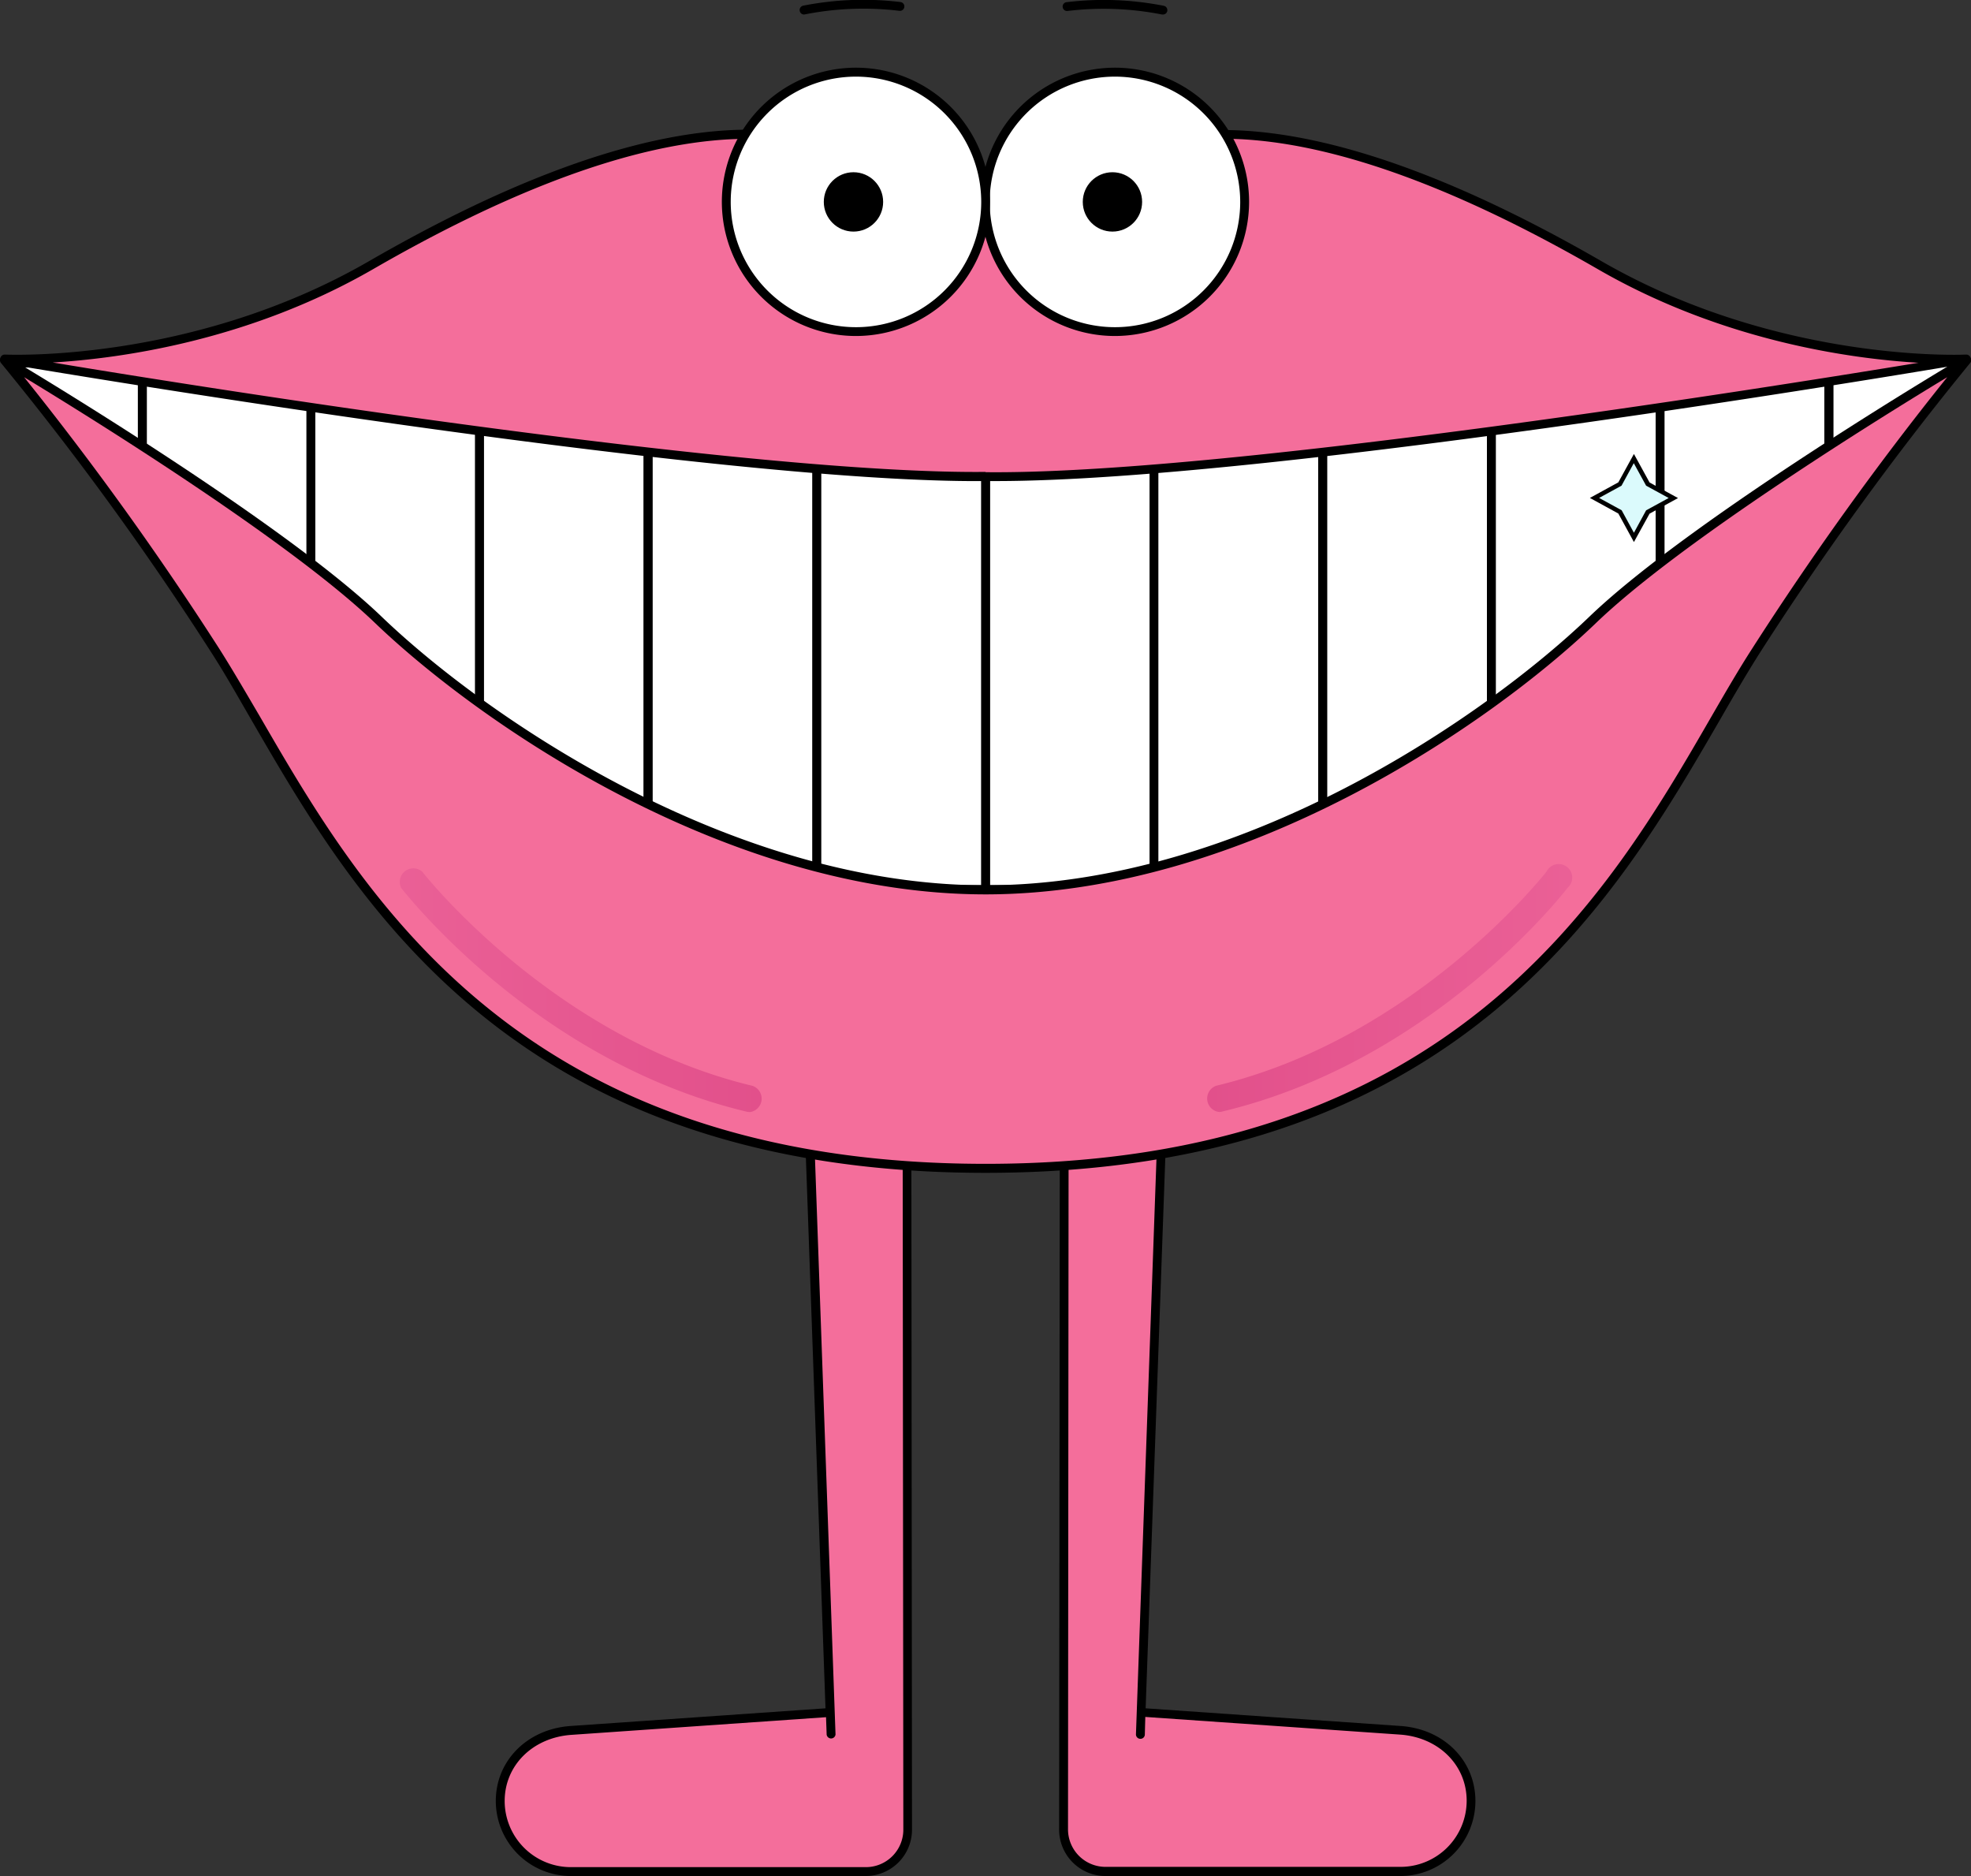 <svg xmlns="http://www.w3.org/2000/svg" xmlns:xlink="http://www.w3.org/1999/xlink" viewBox="0 0 290.96 276.88"><rect x="0" y="0" width="290.96" height="276.88" fill="#333333" stroke="none"/><defs><style>.cls-1{fill:#f46e9b;}.cls-2{fill:#fff;}.cls-3{fill:url(#linear-gradient);}.cls-4{fill:url(#linear-gradient-2);}.cls-5{fill:#dbfafc;}</style><linearGradient id="linear-gradient" x1="58.82" y1="146" x2="112.59" y2="146" gradientUnits="userSpaceOnUse"><stop offset="0" stop-color="#ea6096"/><stop offset="1" stop-color="#e2508b"/></linearGradient><linearGradient id="linear-gradient-2" x1="5088.83" y1="146" x2="5142.6" y2="146" gradientTransform="matrix(-1, 0, 0, 1, 5320.59, 0)" xlink:href="#linear-gradient"/></defs><g id="Layer_2" data-name="Layer 2"><g id="Illustration"><path class="cls-1" d="M168.33,256l3.27-91.81H157.11L157,270a6.17,6.17,0,0,0,6.18,6.18h43.56a10.42,10.42,0,0,0,10.42-10.41h0c0-5.75-4.63-10-10.42-10.42L169,252.77"/><path d="M206.75,276.88H163.19a6.85,6.85,0,0,1-6.84-6.84l.1-105.83a.66.66,0,0,1,.66-.66H171.6a.63.63,0,0,1,.47.2.66.66,0,0,1,.19.48l-3.14,87.9,37.68,2.61c6.39.46,11,5.12,11,11.07A11.08,11.08,0,0,1,206.75,276.88Zm-49-112L157.66,270a5.54,5.54,0,0,0,5.53,5.53h43.56a9.77,9.77,0,0,0,9.76-9.76c0-5.25-4.12-9.35-9.81-9.76l-37.63-2.61L169,256a.64.64,0,0,1-.68.63.65.65,0,0,1-.63-.67l3.25-91.14Z"/><path class="cls-1" d="M122.69,256l-3.28-91.81h14.5L134,270a6.18,6.18,0,0,1-6.18,6.18H84.26a10.41,10.41,0,0,1-10.41-10.41h0c0-5.75,4.63-10,10.41-10.42L122,252.77"/><path d="M127.83,276.88H84.26a11.09,11.09,0,0,1-11.07-11.07c0-5.95,4.64-10.61,11-11.07l37.67-2.61-3.13-87.9a.66.66,0,0,1,.18-.48.67.67,0,0,1,.47-.2h14.5a.65.65,0,0,1,.65.66l.1,105.83A6.84,6.84,0,0,1,127.83,276.88Zm-5.89-23.44-37.63,2.61c-5.68.41-9.81,4.51-9.81,9.76a9.77,9.77,0,0,0,9.76,9.76h43.57a5.53,5.53,0,0,0,5.52-5.53l-.1-105.18H120.09L123.34,256a.66.66,0,0,1-1.31,0Z"/><rect class="cls-2" x="145.48" y="53.16" width="24.9" height="78.12"/><path d="M170.38,131.94h-24.9a.65.65,0,0,1-.65-.65V53.16a.65.65,0,0,1,.65-.65h24.9a.65.65,0,0,1,.65.65v78.13A.65.65,0,0,1,170.38,131.94Zm-24.24-1.31h23.58V53.82H146.14Z"/><rect class="cls-2" x="170.38" y="53.16" width="24.9" height="78.12"/><path d="M195.27,131.94H170.38a.66.66,0,0,1-.66-.65V53.16a.66.66,0,0,1,.66-.65h24.89a.65.65,0,0,1,.66.65v78.13A.65.65,0,0,1,195.27,131.94ZM171,130.63h23.59V53.82H171Z"/><rect class="cls-2" x="195.27" y="53.16" width="24.9" height="78.12"/><path d="M220.17,131.94h-24.9a.65.65,0,0,1-.65-.65V53.16a.65.65,0,0,1,.65-.65h24.9a.65.65,0,0,1,.65.65v78.13A.65.65,0,0,1,220.17,131.94Zm-24.24-1.31h23.58V53.82H195.93Z"/><polygon class="cls-2" points="245.06 115.94 220.17 125.5 220.17 53.16 245.06 53.16 245.06 115.94"/><path d="M220.17,126.16a.63.63,0,0,1-.37-.12.65.65,0,0,1-.29-.54V53.16a.66.66,0,0,1,.66-.65h24.89a.65.65,0,0,1,.66.65v62.78a.65.65,0,0,1-.42.61l-24.9,9.56A.59.59,0,0,1,220.17,126.16Zm.65-72.34v70.73l23.59-9.06V53.82Zm24.24,62.12h0Z"/><polygon class="cls-2" points="269.96 77.66 245.06 113.81 245.06 53.16 269.96 53.16 269.96 77.66"/><path d="M245.06,114.47a.63.63,0,0,1-.19,0,.67.67,0,0,1-.46-.63V53.16a.65.65,0,0,1,.65-.65H270a.66.66,0,0,1,.66.65v24.5a.71.71,0,0,1-.12.37l-24.9,36.15A.62.62,0,0,1,245.06,114.47Zm.66-60.65v57.89l23.59-34.25V53.82ZM270,77.66h0Z"/><polygon class="cls-2" points="283.17 61.21 269.96 77.66 269.96 53.16 289.25 53.16 283.17 61.21"/><path d="M270,78.32a.85.85,0,0,1-.22,0,.65.65,0,0,1-.43-.62V53.16a.65.65,0,0,1,.65-.65h19.29a.64.64,0,0,1,.58.36.66.66,0,0,1-.06.69l-6.08,8v0L270.47,78.07A.66.66,0,0,1,270,78.32Zm.66-24.5v22l12-15,5.28-7Zm12.55,7.39Z"/><polygon class="cls-2" points="45.9 117.6 21 78.53 21 53.16 45.9 53.16 45.9 117.6"/><path d="M45.9,118.26a.64.64,0,0,1-.55-.31L20.45,78.88a.64.64,0,0,1-.1-.35V53.16a.65.65,0,0,1,.65-.65H45.9a.65.65,0,0,1,.65.65V117.6a.65.65,0,0,1-.47.63A.57.57,0,0,1,45.9,118.26ZM21.66,78.34l23.59,37V53.82H21.66Z"/><polygon class="cls-2" points="21 67.95 12.18 66.3 2.28 53.63 21 53.16 21 67.95"/><path d="M21,68.61h-.12l-8.82-1.66a.67.67,0,0,1-.39-.24L1.76,54a.64.64,0,0,1-.07-.68A.63.63,0,0,1,2.26,53L21,52.51a.65.65,0,0,1,.47.18.67.67,0,0,1,.2.47V68a.67.67,0,0,1-.24.51A.69.69,0,0,1,21,68.61ZM12.55,65.7l7.8,1.46V53.83L3.6,54.25Z"/><polygon class="cls-2" points="70.8 131.28 45.9 117.6 45.9 53.16 70.8 53.16 70.8 131.28"/><path d="M70.8,131.94a.72.72,0,0,1-.32-.08l-24.9-13.68a.68.68,0,0,1-.33-.58V53.16a.65.65,0,0,1,.65-.65H70.8a.65.65,0,0,1,.65.65v78.13a.65.65,0,0,1-.65.65ZM46.55,117.21l23.59,13V53.82H46.55Z"/><rect class="cls-2" x="70.8" y="53.16" width="24.9" height="78.12"/><path d="M95.69,131.94H70.8a.65.65,0,0,1-.66-.65V53.16a.65.65,0,0,1,.66-.65H95.69a.66.66,0,0,1,.66.65v78.13A.66.66,0,0,1,95.69,131.94Zm-24.24-1.31H95V53.82H71.45Z"/><rect class="cls-2" x="95.69" y="53.16" width="24.9" height="78.12"/><path d="M120.59,131.94H95.69a.65.65,0,0,1-.65-.65V53.16a.65.65,0,0,1,.65-.65h24.9a.65.65,0,0,1,.65.65v78.13A.65.65,0,0,1,120.59,131.94Zm-24.24-1.31h23.58V53.82H96.35Z"/><rect class="cls-2" x="120.59" y="53.16" width="24.9" height="78.12"/><path d="M145.48,131.94H120.59a.66.66,0,0,1-.66-.65V53.16a.66.66,0,0,1,.66-.65h24.89a.66.66,0,0,1,.66.65v78.13A.66.66,0,0,1,145.48,131.94Zm-24.24-1.31h23.59V53.82H121.24Z"/><path class="cls-1" d="M145.48,70.3C186.61,70.73,290.31,53,290.31,53s-27.49,1.52-54.12-13.85-53.69-24.47-71-16.24-19.7,8-19.7,8-2.38.22-19.7-8-44.38.87-71,16.24S.65,53,.65,53,104.35,70.73,145.48,70.3Z"/><path d="M147,71h-1.49C104.77,71.39,1.58,53.8.54,53.63a.66.66,0,0,1,.15-1.3c.27,0,27.62,1.32,53.76-13.77,39.49-22.8,60.74-21.43,71.61-16.26,16.45,7.81,19.29,7.94,19.4,8a.11.11,0,0,1,.08,0c.07,0,2.92-.14,19.36-7.95,10.87-5.17,32.12-6.54,71.62,16.26C262.66,53.65,290,52.34,290.27,52.33a.66.66,0,0,1,.15,1.3C289.4,53.8,188.67,71,147,71Zm-1.49-1.31h0c34.4.36,113.69-12.2,137.7-16.15-10-.59-28.95-3.2-47.33-13.81-39-22.51-59.81-21.24-70.4-16.21-15.87,7.54-19.35,8.06-20,8.07h-.06c-.6,0-4.07-.53-19.95-8.07-10.59-5-31.4-6.3-70.4,16.21C36.73,50.3,17.76,52.91,7.78,53.5c24,4,103.27,16.51,137.7,16.15Z"/><path class="cls-1" d="M145.48,172.44c78.82,0,97.94-51.74,113.72-76.41a447.92,447.92,0,0,1,31.11-42.87s-39.88,23.6-55.21,38.32-51.47,39.83-89.62,39.83S71.21,106.2,55.87,91.48.65,53.16.65,53.16A448.94,448.94,0,0,1,31.77,96C47.54,120.7,66.66,172.44,145.48,172.44Z"/><path d="M145.48,173.1c-69.67,0-92.93-40.17-108.32-66.76-2.08-3.59-4-7-5.94-10A451.09,451.09,0,0,0,.15,53.58a.65.65,0,0,1,0-.84A.66.66,0,0,1,1,52.6c.4.23,40.12,23.8,55.33,38.41s51.39,39.65,89.16,39.65S219.3,105.73,234.64,91,289.58,52.83,290,52.6a.65.65,0,0,1,.83.14.64.64,0,0,1,0,.84,454.2,454.2,0,0,0-31.06,42.8c-1.9,3-3.87,6.37-5.95,10C238.41,132.93,215.16,173.1,145.48,173.1ZM3.56,55.67a466.89,466.89,0,0,1,28.76,40c1.91,3,3.89,6.41,6,10,15.24,26.32,38.26,66.1,107.18,66.1s92-39.78,107.19-66.1c2.09-3.61,4.06-7,6-10a464.63,464.63,0,0,1,28.76-40C277.6,61.62,248.11,79.9,235.55,92c-15.49,14.86-51.88,40-90.07,40S70.9,106.81,55.42,92C42.85,79.9,13.37,61.62,3.56,55.67Z"/><circle class="cls-2" cx="164.6" cy="29.8" r="19.14"/><path d="M164.6,49.59A19.8,19.8,0,1,1,184.39,29.8,19.82,19.82,0,0,1,164.6,49.59Zm0-38.28A18.49,18.49,0,1,0,183.08,29.8,18.51,18.51,0,0,0,164.6,11.31Z"/><circle cx="164.22" cy="29.8" r="4.38"/><circle class="cls-2" cx="126.37" cy="29.8" r="19.14"/><path d="M126.37,49.59A19.8,19.8,0,1,1,146.16,29.8,19.82,19.82,0,0,1,126.37,49.59Zm0-38.28A18.49,18.49,0,1,0,144.85,29.8,18.51,18.51,0,0,0,126.37,11.31Z"/><circle cx="125.99" cy="29.8" r="4.38"/><path d="M118.69,2.14a.64.64,0,0,1-.63-.51.66.66,0,0,1,.49-.79A45.9,45.9,0,0,1,132.91.3a.65.65,0,1,1-.12,1.3,44.5,44.5,0,0,0-13.95.52Z"/><path d="M171.68,2.14l-.15,0a44.5,44.5,0,0,0-13.95-.52.65.65,0,0,1-.71-.59.65.65,0,0,1,.59-.71,45.9,45.9,0,0,1,14.36.54.66.66,0,0,1,.49.79A.64.64,0,0,1,171.68,2.14Z"/><path class="cls-3" d="M110.63,164.12a1.82,1.82,0,0,1-.46-.06c-30.84-7.38-50.13-32-50.94-33a2,2,0,0,1,3.11-2.4c.19.25,19.28,24.55,48.75,31.6a2,2,0,0,1-.46,3.88Z"/><path class="cls-4" d="M180,164.12a2,2,0,0,1-.45-3.88c29.46-7.05,48.56-31.35,48.75-31.6a2,2,0,1,1,3.1,2.4c-.8,1.05-20.09,25.64-50.94,33A1.82,1.82,0,0,1,180,164.12Z"/><polygon class="cls-5" points="241.2 67.68 243.26 71.44 247.03 73.5 243.26 75.56 241.2 79.33 239.15 75.56 235.38 73.5 239.15 71.44 241.2 67.68"/><path d="M241.2,80l-2.3-4.21-4.2-2.3,4.2-2.3L241.2,67l2.31,4.21,4.2,2.3-4.2,2.3Zm-5.14-6.51,3.33,1.82,1.81,3.32L243,75.32l3.33-1.82L243,71.68l-1.82-3.32-1.81,3.32Z"/></g></g></svg>